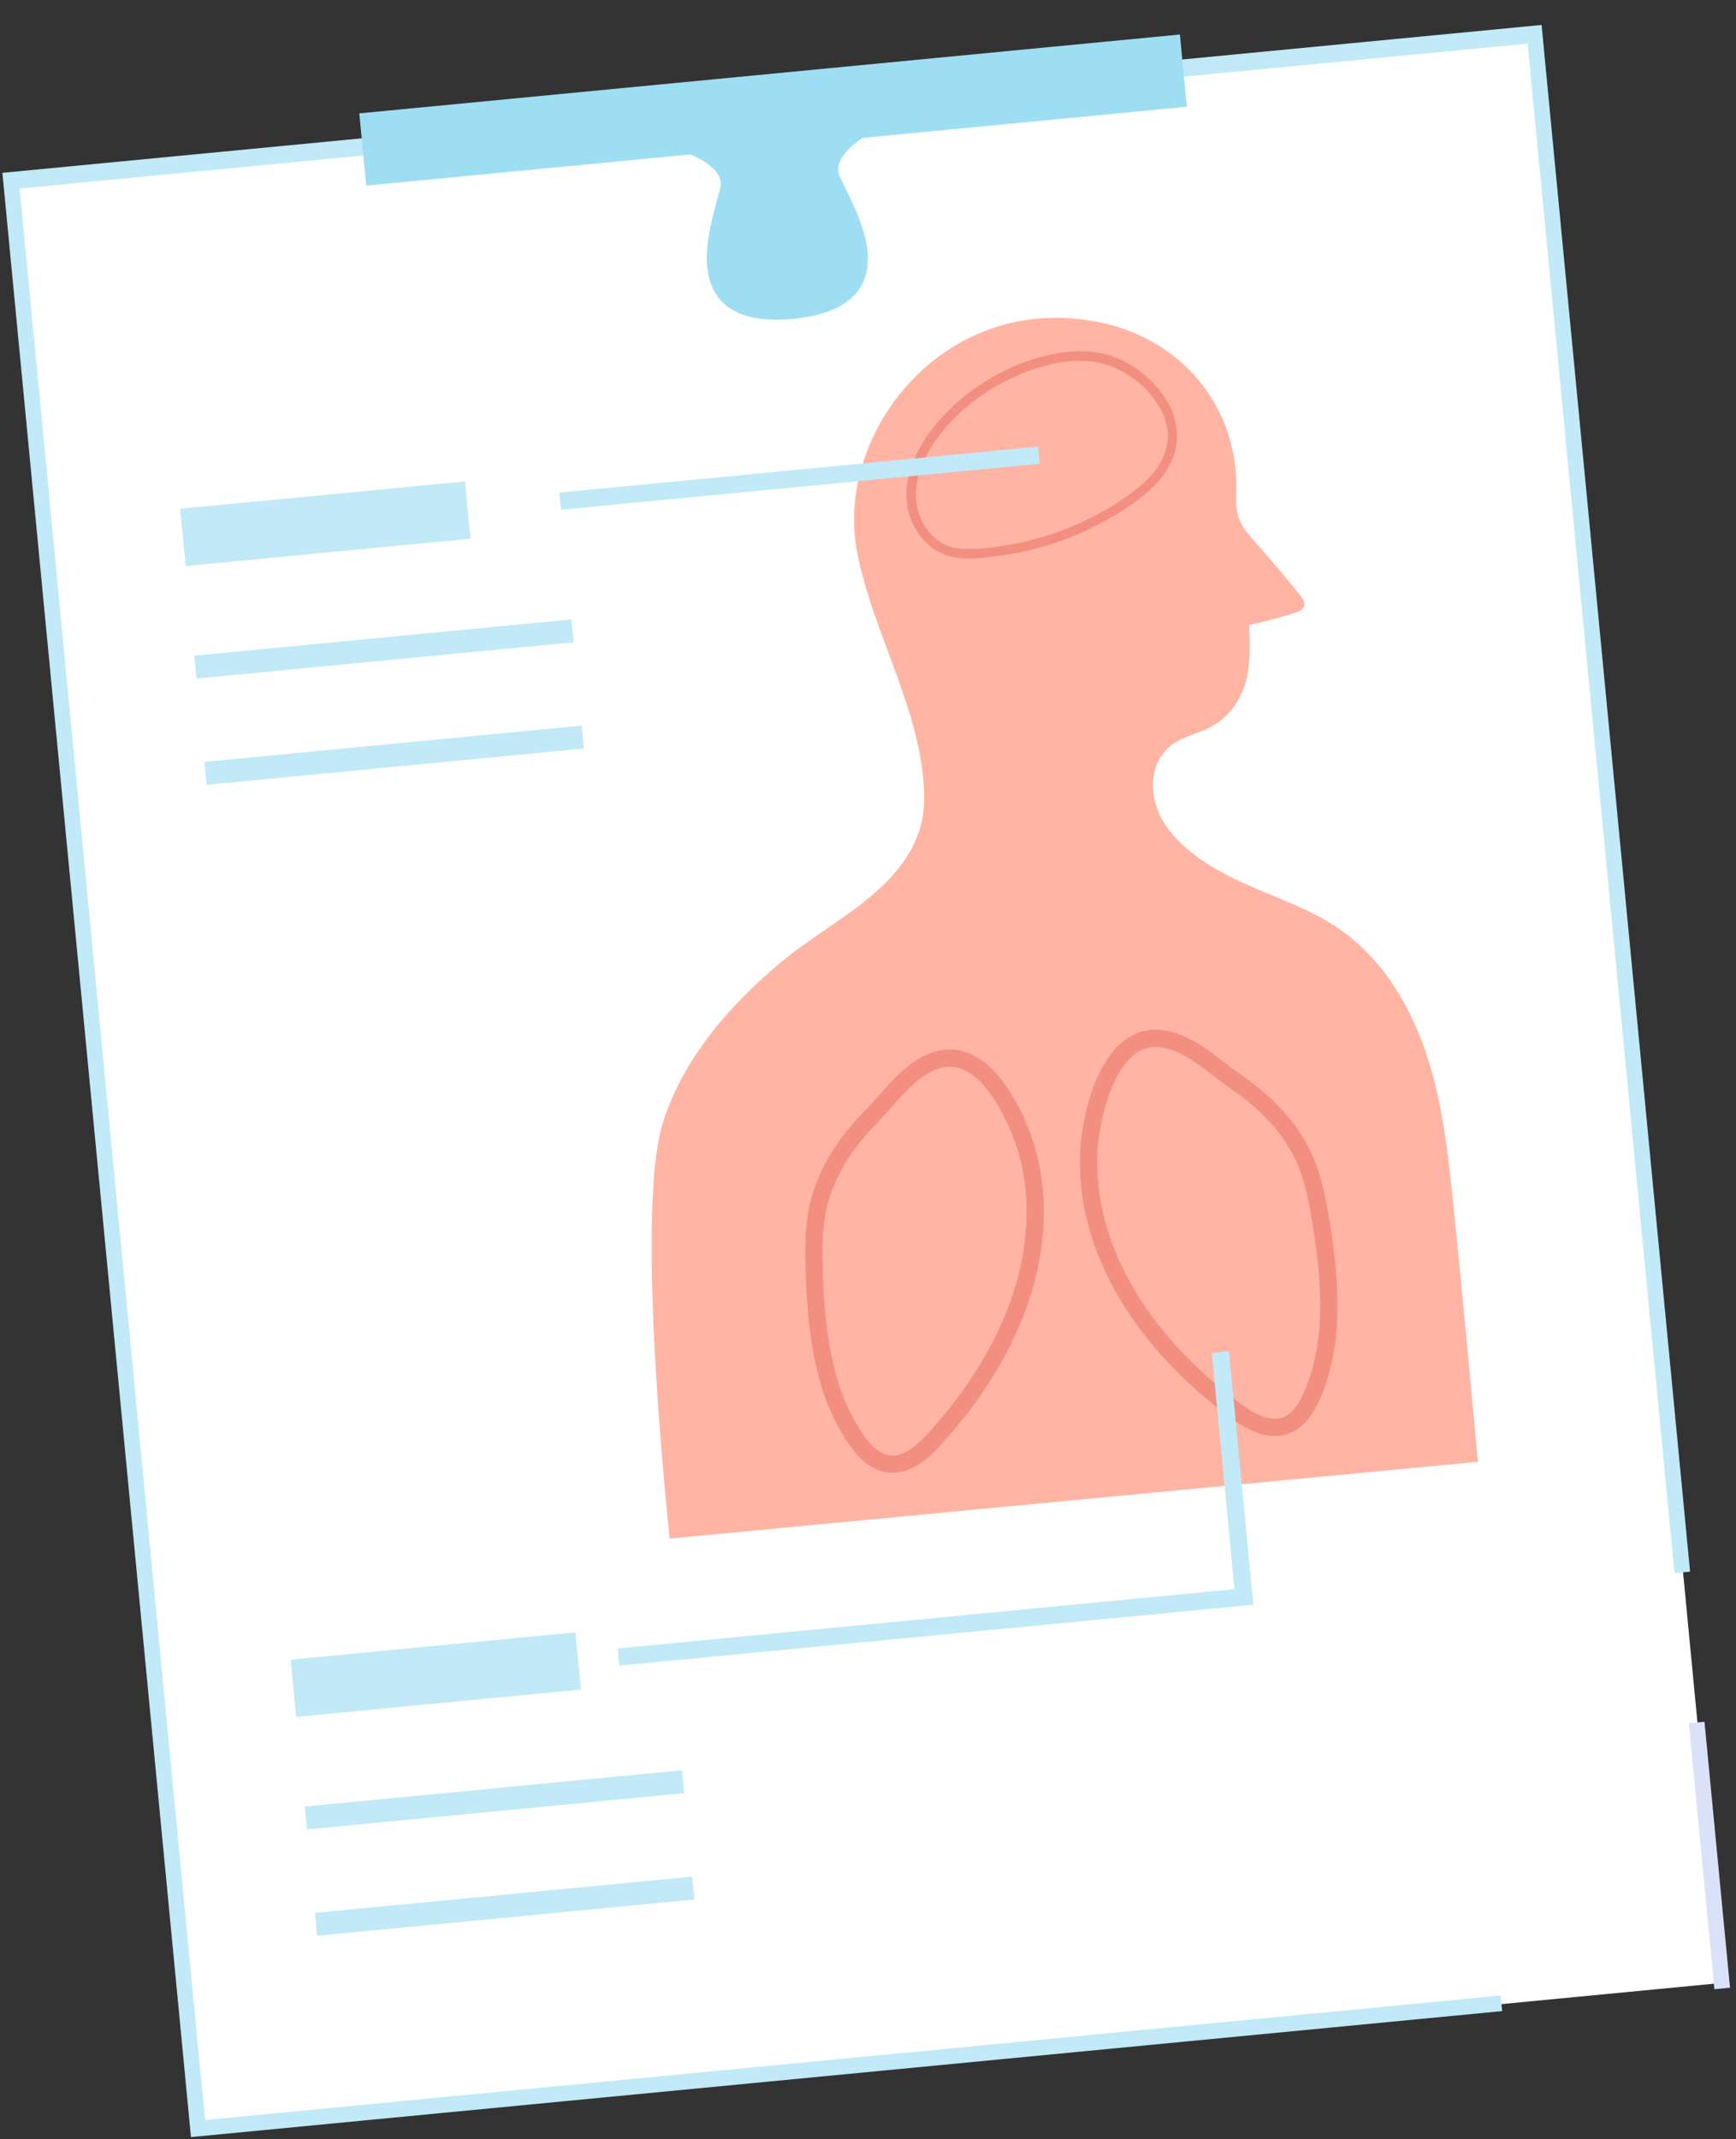 <svg width="151" height="186" viewBox="0 0 151 186" fill="none" xmlns="http://www.w3.org/2000/svg">
<rect x="0" y="0" width="151" height="186" fill="#333333" stroke="none"/>
<g clip-path="url(#clip0_252_1318)">
<path d="M17.16 185.138L149.822 172.398L133.552 2.975L0.889 15.715L17.16 185.138Z" fill="white"/>
<path d="M57.123 10.315L133.552 2.975L146.394 136.702" stroke="#C1E9F8" stroke-width="1.5" stroke-miterlimit="10"/>
<path d="M48.576 11.136L0.889 15.715L17.16 185.138L130.601 174.244" stroke="#C1E9F8" stroke-width="1.5" stroke-miterlimit="10"/>
<path d="M58.255 133.77C58.255 133.77 55.143 105.471 57.672 97.563C59.482 91.912 63.586 87.263 68.082 83.535C72.242 80.077 78.68 77.36 80.129 71.621C80.48 70.235 80.431 68.788 80.27 67.369C79.513 60.596 75.827 54.653 74.543 47.939C72.608 37.868 81.772 25.723 94.892 27.882C103.04 29.223 107.657 35.642 107.538 42.515C107.528 43.344 107.461 44.187 107.725 44.973C108.002 45.808 108.636 46.517 109.243 47.205C110.549 48.679 111.815 50.172 113.044 51.694C113.323 52.036 113.603 52.485 113.36 52.852C113.202 53.089 112.877 53.202 112.583 53.296C111.285 53.699 109.974 54.047 108.641 54.339C108.721 55.946 108.804 57.578 108.391 59.159C107.977 60.74 106.986 62.295 105.373 63.171C104.29 63.759 102.978 64.008 101.988 64.718C100.837 65.541 100.317 66.862 100.291 68.127C100.183 72.303 104.475 75.08 107.856 76.641C110.755 77.978 113.866 78.95 116.491 80.764C119.968 83.16 122.361 86.898 123.799 90.868C125.246 94.836 125.817 99.07 126.261 103.266C127.087 111.016 128.549 127.093 128.549 127.093" fill="#FFB4A4"/>
<path d="M95.502 95.701C96.275 93.159 97.712 90.454 100.254 90.284C102.975 90.105 105.485 92.676 107.556 94.092C110.057 95.803 112.28 98.041 113.498 100.819C114.243 102.518 114.593 104.362 114.892 106.194C115.715 111.264 116.175 116.656 114.109 121.355C113.631 122.434 112.948 123.524 111.848 123.934C110.313 124.507 108.662 123.543 107.346 122.562C103.15 119.415 99.437 115.5 97.093 110.814C95.207 107.06 94.213 102.597 94.903 98.341C95.026 97.575 95.225 96.654 95.51 95.7L95.502 95.701Z" stroke="#F28F80" stroke-width="1.5" stroke-miterlimit="10"/>
<path d="M87.858 96.435C86.615 94.086 84.69 91.705 82.162 92.021C79.457 92.363 77.482 95.365 75.718 97.15C73.589 99.305 71.832 101.926 71.165 104.884C70.757 106.694 70.764 108.571 70.82 110.426C70.977 115.56 71.551 120.941 74.473 125.161C75.14 126.13 76.026 127.07 77.184 127.262C78.8 127.533 80.237 126.272 81.342 125.059C84.863 121.171 87.763 116.621 89.172 111.575C90.309 107.53 90.436 102.959 88.948 98.912C88.682 98.184 88.311 97.318 87.85 96.435L87.858 96.435Z" stroke="#F28F80" stroke-width="1.5" stroke-miterlimit="10"/>
<path d="M81.422 38.218C83.471 35.39 86.546 33.258 89.839 32.122C91.355 31.599 92.996 31.269 94.606 31.393C96.217 31.517 97.732 32.175 99.014 33.241C100.53 34.506 101.818 36.399 101.541 38.459C101.263 40.519 99.695 41.948 98.138 43.065C94.494 45.67 90.112 47.255 85.658 47.658C84.423 47.777 83.112 47.87 81.994 47.248C81.059 46.731 80.367 45.838 79.993 44.849C79.127 42.571 80.101 40.083 81.43 38.209C81.733 37.778 81.101 37.257 80.798 37.688C79.513 39.508 78.541 41.766 78.932 44.041C79.265 45.976 80.612 47.798 82.551 48.35C83.749 48.694 85.062 48.543 86.279 48.41C87.496 48.277 88.736 48.043 89.937 47.739C92.362 47.121 94.695 46.143 96.844 44.87C98.713 43.764 100.658 42.413 101.717 40.467C102.776 38.52 102.503 36.358 101.323 34.569C100.238 32.919 98.489 31.521 96.595 30.924C94.947 30.41 93.164 30.458 91.484 30.808C87.321 31.683 83.303 34.233 80.797 37.68C80.493 38.102 81.117 38.625 81.429 38.201L81.422 38.218Z" fill="#F28F80"/>
<path d="M147.648 149.757L149.868 172.877" stroke="#DAE2F9" stroke-width="1.5" stroke-miterlimit="10"/>
<path d="M77.171 9.997C77.171 9.997 70.868 12.496 72.393 15.736C73.916 18.967 78.272 26.075 68.913 26.974C59.555 27.873 62.486 20.065 63.359 16.603C64.24 13.141 57.576 11.878 57.576 11.878" fill="#9EDEF2"/>
<path d="M77.171 9.997C77.171 9.997 70.868 12.496 72.393 15.736C73.916 18.967 78.272 26.075 68.913 26.974C59.555 27.873 62.486 20.065 63.359 16.603C64.24 13.141 57.576 11.878 57.576 11.878" stroke="#9EDEF2" stroke-width="1.5" stroke-miterlimit="10"/>
<path d="M49.806 54.848L16.994 57.999" stroke="#C1E9F8" stroke-width="2" stroke-miterlimit="10"/>
<path d="M50.693 64.085L17.881 67.236" stroke="#C1E9F8" stroke-width="2" stroke-miterlimit="10"/>
<path d="M40.681 44.345L15.911 46.724" stroke="#C1E9F8" stroke-width="5" stroke-miterlimit="10"/>
<path d="M90.366 39.574L48.723 43.573" stroke="#C1E9F8" stroke-width="1.5" stroke-miterlimit="10"/>
<path d="M59.416 154.909L26.604 158.061" stroke="#C1E9F8" stroke-width="2" stroke-miterlimit="10"/>
<path d="M60.303 164.155L27.491 167.306" stroke="#C1E9F8" stroke-width="2" stroke-miterlimit="10"/>
<path d="M50.29 144.406L25.521 146.785" stroke="#C1E9F8" stroke-width="5" stroke-miterlimit="10"/>
<path d="M53.792 144.07L108.197 138.845L106.152 117.553" stroke="#C1E9F8" stroke-width="1.5" stroke-miterlimit="10"/>
<path d="M102.179 3.547L102.686 8.831L32.305 15.59L31.798 10.306L102.179 3.547Z" fill="#9EDEF2" stroke="#9EDEF2"/>
</g>
<defs>
<clipPath id="clip0_252_1318">
<rect width="134.497" height="173.744" fill="white" transform="translate(0 12.857) rotate(-5.486)"/>
</clipPath>
</defs>
</svg>

